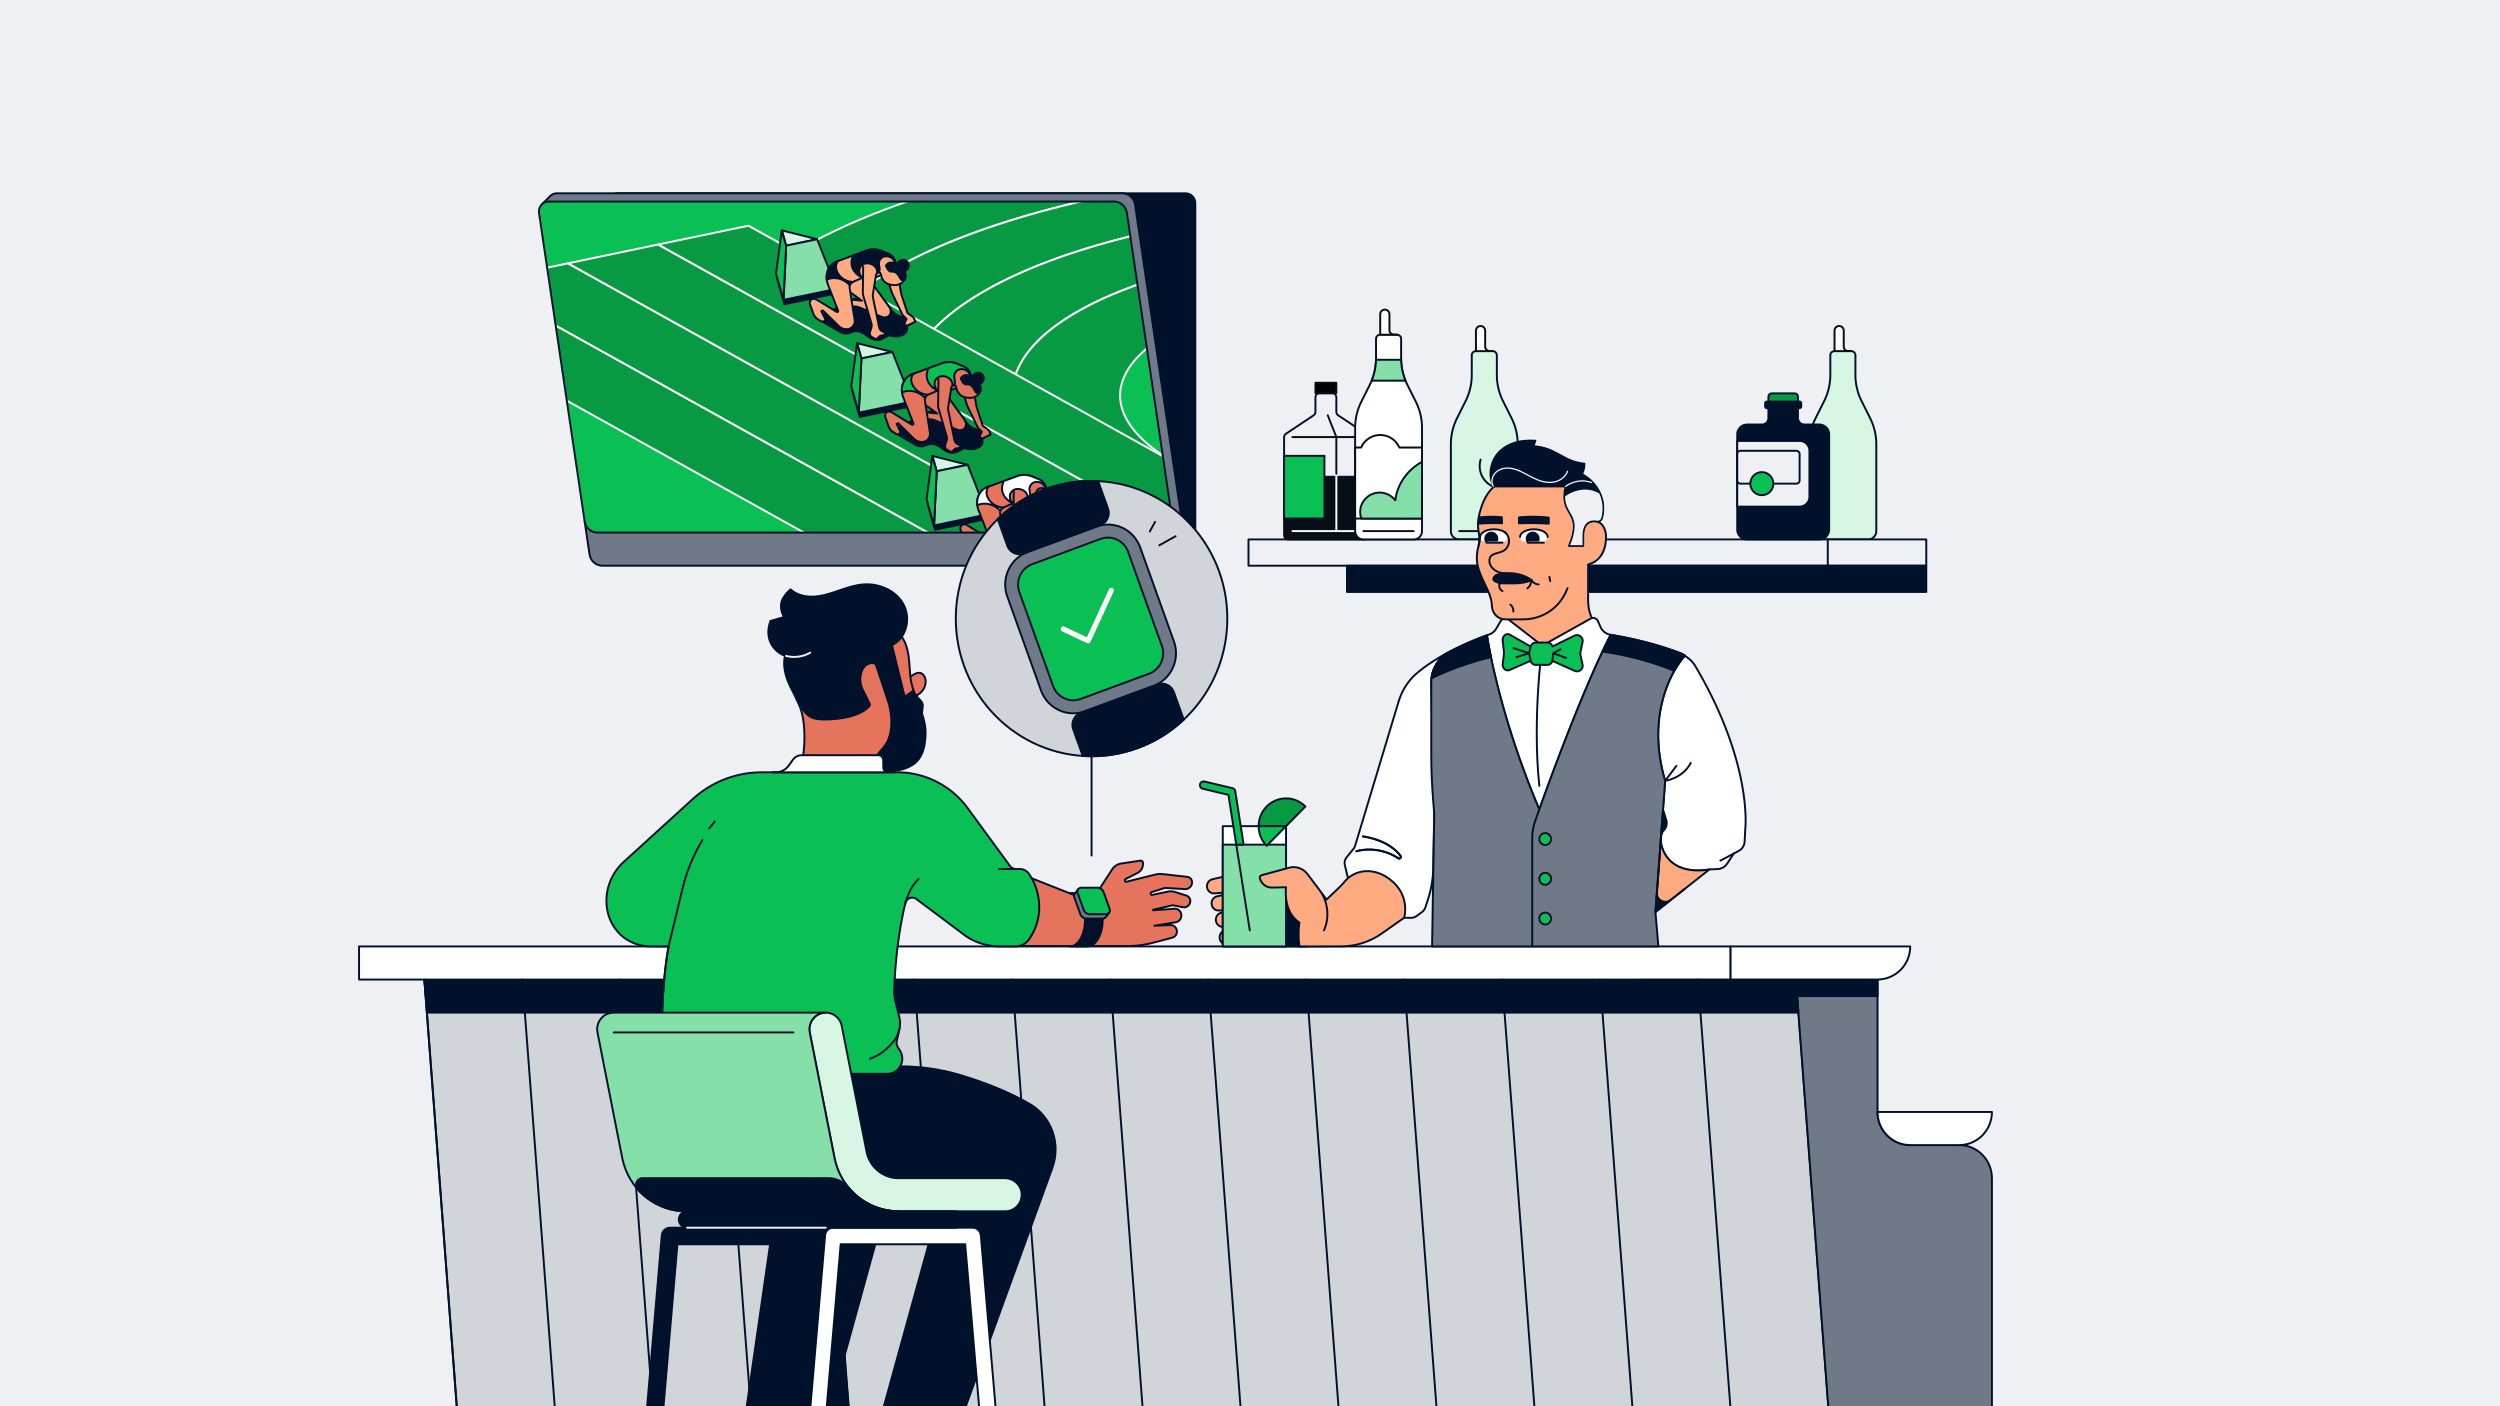 <svg xmlns="http://www.w3.org/2000/svg" fill="none" viewBox="0 0 1920 1080"><rect x="0" y="0" width="1920" height="1080" fill="#333333" stroke="none"/><g clip-path="url(#a)"><path fill="#EEF0F3" d="M0 0H1920V1080H0z"/><g clip-path="url(#b)"><path fill="#D7F5E3" stroke="#00112C" stroke-linecap="round" stroke-linejoin="round" stroke-width="1.5" d="M1146.37 269.66c1.77 0 3.21 1.44 3.21 3.21v15.07c0 6.97 1.62 13.85 4.74 20.09l6.56 13.12a44.9 44.9 0 0 1 4.74 20.09v66.64a6.42 6.42 0 0 1-6.42 6.42h-38.51a6.42 6.42 0 0 1-6.42-6.42v-66.64c0-6.97 1.62-13.85 4.74-20.09l6.56-13.12a44.9 44.9 0 0 0 4.74-20.09v-15.07c0-1.77 1.44-3.21 3.21-3.21h12.85"/><path stroke="#070E15" stroke-linecap="round" stroke-linejoin="round" stroke-width="1.5" d="M1120.69 407.88h38.51M1165.62 366.16v11.23"/><path fill="#fff" stroke="#070E15" stroke-linecap="round" stroke-linejoin="round" stroke-width="1.5" d="M1133.53 269.66v-15.72a3.54 3.54 0 0 1 7.08 0v12.17a3.54 3.54 0 0 0 3.54 3.54h2.21-12.84z"/><path fill="#D7F5E3" stroke="#00112C" stroke-linecap="round" stroke-linejoin="round" stroke-width="1.5" d="M1421.75 269.66c1.77 0 3.21 1.44 3.21 3.21v15.07c0 6.97 1.62 13.85 4.74 20.09l6.56 13.12a44.9 44.9 0 0 1 4.74 20.09v66.64a6.42 6.42 0 0 1-6.42 6.42h-38.51a6.42 6.42 0 0 1-6.42-6.42v-66.64c0-6.97 1.62-13.85 4.74-20.09l6.56-13.12a44.9 44.9 0 0 0 4.74-20.09v-15.07c0-1.77 1.44-3.21 3.21-3.21h12.85"/><path fill="#fff" stroke="#070E15" stroke-linecap="round" stroke-linejoin="round" stroke-width="1.5" d="M1408.91 269.66v-15.72a3.54 3.54 0 0 1 7.08 0v12.17a3.54 3.54 0 0 0 3.54 3.54h2.21-12.84z"/><path fill="#EEF0F3" stroke="#00112C" stroke-linecap="round" stroke-linejoin="round" stroke-width="1.5" d="M1479.38 414.29H958.84v20.17h520.54z"/><path fill="#00112C" stroke="#00112C" stroke-linecap="round" stroke-linejoin="round" stroke-width="1.5" d="M1479.38 434.46h-444.9v20.17h444.9z"/><path stroke="#00112C" stroke-linecap="round" stroke-linejoin="round" stroke-width="1.5" d="M1403.73 414.29v20.17"/><path fill="#00112C" stroke="#00112C" stroke-linecap="round" stroke-linejoin="round" stroke-width="1.5" d="M910.42 148.48H474.11c-4.18 0-7.56 3.38-7.56 7.56l-.15 253.51c0 4.17 3.37 7.56 7.55 7.57l436.46 1.05c4.18.01 7.58-3.38 7.58-7.56V156.04a7.56 7.56 0 0 0-7.56-7.56z"/><path fill="#6F7988" stroke="#00112C" stroke-linecap="round" stroke-linejoin="round" stroke-width="1.5" d="M908.54 425.75a7.66 7.66 0 0 0 1.97-6.35l-3.76-25.43-35.04-236.84c-.74-4.98-4.96-8.66-9.92-8.66H427.73c-2.05 0-3.88.83-5.23 2.15l-6.33 6.32 2.87 1.62 35.03 236.76 3.76 25.43c.74 4.98 4.95 8.66 9.92 8.66h430.23l4.4 2.49 5.8-5.78.14-.14.23-.23z"/><path fill="#6F7988" stroke="#00112C" stroke-linecap="round" stroke-linejoin="round" stroke-width="1.5" d="m449.02 400.38 3.76 25.43c.74 4.98 4.96 8.66 9.92 8.66h434.06c4.6 0 8.12-4.15 7.44-8.76l-3.76-25.43z"/><mask id="c" width="488" height="256" x="413" y="154" maskUnits="userSpaceOnUse" style="mask-type:luminance"><path fill="#fff" d="M900.44 400.28 865.4 163.44c-.74-4.98-4.96-8.66-9.92-8.66H421.42c-4.6 0-8.12 4.15-7.44 8.76l35.04 236.84c.74 4.98 4.96 8.66 9.92 8.66H893c4.6 0 8.12-4.15 7.44-8.76"/></mask><g mask="url(#c)"><path fill="#0ABF53" stroke="#00112C" stroke-linecap="round" stroke-linejoin="round" stroke-width="1.5" d="M867.24 149.22H407.51l41.61 279.92 460.07 1.13z"/><path fill="#089A43" d="M696.81 400.19c-157.36-87.53-88.44-199.45 153.95-249.99s566.44-20.55 723.8 66.98l69.3-14.45c-182.22-101.34-557.44-136.07-838.09-77.56-280.66 58.51-360.46 188.11-178.26 289.46"/><path stroke="#fff" stroke-linecap="round" stroke-linejoin="round" stroke-width="1.5" d="M696.81 400.19c-157.36-87.53-88.44-199.45 153.95-249.99s566.44-20.55 723.8 66.98l69.3-14.45c-182.22-101.34-557.44-136.07-838.09-77.56-280.66 58.51-360.46 188.11-178.26 289.46"/><path fill="#089A43" d="M766.099 385.74c-132.51-73.71-74.47-167.96 129.64-210.52 204.111-42.56 477.001-17.3 609.521 56.41l69.3-14.45c-157.36-87.53-481.42-117.52-723.811-66.98-242.39 50.54-311.31 162.46-153.95 249.99"/><path stroke="#fff" stroke-linecap="round" stroke-linejoin="round" stroke-width="1.5" d="M766.099 385.74c-132.51-73.71-74.47-167.96 129.64-210.52 204.111-42.56 477.001-17.3 609.521 56.41l69.3-14.45c-157.36-87.53-481.42-117.52-723.811-66.98-242.39 50.54-311.31 162.46-153.95 249.99"/><path fill="#089A43" d="M835.399 371.29c-107.67-59.89-60.51-136.47 105.33-171.04 165.841-34.58 387.561-14.06 495.231 45.83l69.3-14.45c-132.51-73.71-405.4-98.96-609.521-56.41-204.11 42.56-262.15 136.81-129.64 210.52"/><path stroke="#fff" stroke-linecap="round" stroke-linejoin="round" stroke-width="1.5" d="M835.399 371.29c-107.67-59.89-60.51-136.47 105.33-171.04 165.841-34.58 387.561-14.06 495.231 45.83l69.3-14.45c-132.51-73.71-405.4-98.96-609.521-56.41-204.11 42.56-262.15 136.81-129.64 210.52"/><path fill="#089A43" d="M904.69 356.84c-82.82-46.07-46.55-104.98 81.03-131.57s298.13-10.81 380.95 35.25l69.3-14.45c-107.67-59.89-329.39-80.41-495.23-45.83s-213 111.16-105.33 171.04"/><path stroke="#fff" stroke-linecap="round" stroke-linejoin="round" stroke-width="1.5" d="M904.69 356.84c-82.82-46.07-46.55-104.98 81.03-131.57s298.13-10.81 380.95 35.25l69.3-14.45c-107.67-59.89-329.39-80.41-495.23-45.83s-213 111.16-105.33 171.04"/><path fill="#089A43" stroke="#fff" stroke-linecap="round" stroke-linejoin="round" stroke-width="1.5" d="m366.89 216.68-69.29 14.44 769.1 427.81 69.3-14.45z"/><path fill="#089A43" stroke="#fff" stroke-linecap="round" stroke-linejoin="round" stroke-width="1.5" d="m436.19 202.23-69.3 14.45L1136 644.48l69.3-14.45z"/><path fill="#089A43" stroke="#fff" stroke-linecap="round" stroke-linejoin="round" stroke-width="1.5" d="m505.479 187.78-69.29 14.45 769.111 427.8 69.29-14.44z"/><path fill="#089A43" stroke="#fff" stroke-linecap="round" stroke-linejoin="round" stroke-width="1.5" d="m574.779 173.33-69.3 14.45 769.111 427.81 69.3-14.45z"/><path fill="#00112C" stroke="#00112C" stroke-linecap="round" stroke-linejoin="round" stroke-width="1.5" d="m642.89 225.19-40.45 8.44-5.69-19.98z"/><path fill="#D7F5E3" stroke="#00112C" stroke-linecap="round" stroke-linejoin="round" stroke-width="1.5" d="m627.539 183.72-23.77 4.96-3.35-11.74z"/><path fill="#85DFA9" stroke="#00112C" stroke-linecap="round" stroke-linejoin="round" stroke-width="1.5" d="m642.61 221.78-15.07-38.06-23.77 4.96-2.03 41.62z"/><path fill="#0ABF53" stroke="#00112C" stroke-linecap="round" stroke-linejoin="round" stroke-width="1.5" d="m600.42 176.94 3.35 11.74-2.03 41.62-5.75-20.18z"/><path fill="#00112C" stroke="#00112C" stroke-linecap="round" stroke-linejoin="round" stroke-width="1.5" d="m702.899 247.08-25.3 13.13c-2.86 1.49-6.57 1.14-9.63-.9l-4.68-3.13c-3.07-2.05-6.8-2.39-9.67-.88-2.54 1.34-5.81 1.16-8.63-.48l-18.01-10.47 36.41-18.43 15.45 4.21 5.79 8.03c1.47 2.04 3.54 3.6 5.85 4.44z"/><path stroke="#85DFA9" stroke-miterlimit="10" d="m645.599 244.36-2.47-7.14"/><path fill="#00112C" d="M679.149 255.71c2.53 1.68 5.73 2.66 8.8 2.68 3.5.02 6.93-1.31 8.29-3.79s.11-6.06-3.08-7.57"/><path stroke="#00112C" stroke-linecap="round" stroke-linejoin="round" stroke-width="1.5" d="M679.149 255.71c2.53 1.68 5.73 2.66 8.8 2.68 3.5.02 6.93-1.31 8.29-3.79s.11-6.06-3.08-7.57"/><path fill="#FFAA80" stroke="#00112C" stroke-linecap="round" stroke-linejoin="round" stroke-width="1.5" d="M650.41 222.6c.24.15 11.58 8.35 11.58 8.35l-10.31-1.03 1.74 5.43 3.63.1c1.1.03 2.22.28 3.29.73l16.84 7.15c2.01.85 4.17.55 5.55-.78 1.73-1.67 1.81-4.51.2-6.76l-18.32-25.44-17.66 4.64 3.48 7.62z"/><path fill="#FFAA80" stroke="#00112C" stroke-linecap="round" stroke-linejoin="round" stroke-width="1.5" d="M670.52 213.18h-6.19c-1 0-1.97.19-2.84.56l-6.52 2.77c-1.81.77-2.79 2.65-2.46 4.72l3.81 24.14c.55 3.47-1.38 6.49-4.64 7.27-2.57.62-5.5-.28-7.6-2.35l-12.11-11.87-1.19.48 2.71 5.62c.26.53.23 1.12-.08 1.55-.71.98-2.14 1.15-3.31.4l-1.9-1.21c-1.67-1.06-2.95-2.66-3.59-4.46l-2.47-7.01c-.63-1.79.14-3.57 1.8-4.14 1-.34 2.18-.18 3.19.44l15.29 9.38c.74.46 1.54-.16 1.23-.95l-7.69-19.71c-3.02-7.74.13-15.64 7.27-18.23l22.72-8.26c3.53-1.28 7.62-1.11 11.46.49l4.82 2.01c2.9 1.21 5.08 3.87 5.61 6.84l4.35 24.26 4.73 14.39 3.64 2.66a4.95 4.95 0 0 1 1.79 2.43l.55 1.68-5.77 2.84c-.44.22-.99.17-1.47-.11-.75-.45-1.09-1.36-.76-2.05l1.33-2.82-2.07-2a6.9 6.9 0 0 1-1.41-1.94l-6.68-13.84c-1.13-2.35-2-4.79-2.58-7.25l-2.43-10.3-7.89 3.08c-.83.32-1.73.49-2.66.49z"/><path fill="#FFAA80" d="m662.94 204.5-.3 20.32c-.01.74.09 1.49.31 2.23l6.29 21.3c.32 1.08.33 2.18.02 3.17l-1.16 3.76c-.42 1.37.34 2.99 1.75 3.74l3 1.6 3.2-2.81 2.21-.31c.71-.1 1.23-.62 1.32-1.33l.09-.73-2.1-1c-1.2-.57-2.1-1.69-2.36-2.94l-4.8-23.09c-.16-.76-.18-1.53-.06-2.26l2.44-15.07c.18-1.1 1.08-1.85 2.23-1.85.71 0 1.37.57 1.47 1.27.31 2.1 1.48 6.21 5.96 7.74 5.93 2.02 14.36.13 12.42-9.42-.11-.55.14-1.01.58-1.27.72-.42 1.15-1.3 1.16-2.21.02-1.22-.73-2.49-1.77-3.32-1.38-1.1-3.33-1.43-4.66-.65-.79.47-1.29 1.34-1.37 2.29-.04.45-.66.53-.96.13"/><path stroke="#00112C" stroke-linecap="round" stroke-linejoin="round" stroke-width="1.5" d="m662.94 204.5-.3 20.32c-.01.74.09 1.49.31 2.23l6.29 21.3c.32 1.08.33 2.18.02 3.17l-1.16 3.76c-.42 1.37.34 2.99 1.75 3.74l3 1.6 3.2-2.81 2.21-.31c.71-.1 1.23-.62 1.32-1.33l.09-.73-2.1-1c-1.2-.57-2.1-1.69-2.36-2.94l-4.8-23.09c-.16-.76-.18-1.53-.06-2.26l2.44-15.07c.18-1.1 1.08-1.85 2.23-1.85.71 0 1.37.57 1.47 1.27.31 2.1 1.48 6.21 5.96 7.74 5.93 2.02 14.36.13 12.42-9.42-.11-.55.14-1.01.58-1.27.72-.42 1.15-1.3 1.16-2.21.02-1.22-.73-2.49-1.77-3.32-1.38-1.1-3.33-1.43-4.66-.65-.79.47-1.29 1.34-1.37 2.29-.04.45-.66.53-.96.13"/><path fill="#00112C" stroke="#00112C" stroke-linecap="round" stroke-linejoin="round" stroke-width="1.5" d="M645.56 212.47c-1.84-1.83-3.18-4.2-3.46-6.6-.25-2.1.39-4.2 1.8-5.54l-.68.25c-5.9 2.14-9.06 7.9-8.28 14.2 3.04-1.38 6.75-1.59 10.27-.47 2.78.88 5.38 2.58 7.45 4.76a4.1 4.1 0 0 1 2.31-2.56h.02c-3.34-.05-6.88-1.51-9.43-4.05zM687.87 203.72v.06c-.09-.48-.19-1.15-.31-1.95-.39-2.65-2.03-5.26-4.51-6.6-.27-.15-.55-.28-.84-.4l-4.82-2.01c-3.83-1.6-7.93-1.78-11.45-.49l-10.6 3.86s-6.03 10.52 7.07 17.26c-1.56-1.36-2.48-3.44-2.48-5.34s.92-3.64 2.38-4.68 3.45-1.38 5.39-1.01c1.54.3 3.08 1.05 4.21 2.24 1.31 1.38 1.97 3.32 1.71 5.02.9-.1 1.49-.8 1.76-1.64s.2-1.78.05-2.7-.36-1.84-.39-2.76c-.05-2.16 1.07-4.13 2.88-5.08s4.26-.84 6.29.29c2.03 1.12 3.44 3.77 3.67 5.94z"/><path fill="#00112C" stroke="#00112C" stroke-linecap="round" stroke-linejoin="round" stroke-width="1.5" d="M687.26 202.34c-1.27-.7-2.74-.92-4.01-.6s-2.33 1.17-2.88 2.32c0 0 1.8 4.85 4.05 4.57s4.38.56 5.93 3.39 2.24 3.76 3.94 3.22 1.72-4.24.58-6.41l-7.63-6.48zM700.7 311.82l-40.45 8.43-5.69-19.97z"/><path fill="#D7F5E3" stroke="#00112C" stroke-linecap="round" stroke-linejoin="round" stroke-width="1.5" d="m685.359 270.35-23.78 4.95-3.35-11.74z"/><path fill="#85DFA9" stroke="#00112C" stroke-linecap="round" stroke-linejoin="round" stroke-width="1.5" d="m700.42 308.4-15.06-38.05-23.78 4.95-2.03 41.62z"/><path fill="#0ABF53" stroke="#00112C" stroke-linecap="round" stroke-linejoin="round" stroke-width="1.5" d="m658.23 263.56 3.35 11.74-2.03 41.62-5.75-20.18z"/><path fill="#00112C" stroke="#00112C" stroke-linecap="round" stroke-linejoin="round" stroke-width="1.5" d="m760.71 333.71-25.3 13.13c-2.86 1.49-6.57 1.14-9.63-.9l-4.68-3.13c-3.07-2.05-6.8-2.39-9.67-.88-2.54 1.34-5.81 1.16-8.63-.48l-18.01-10.47 36.41-18.43 15.45 4.21 5.79 8.03c1.47 2.04 3.54 3.6 5.85 4.44z"/><path stroke="#85DFA9" stroke-miterlimit="10" d="m703.409 330.98-2.47-7.14"/><path fill="#00112C" d="M736.97 342.33c2.53 1.68 5.73 2.66 8.8 2.68 3.5.02 6.93-1.31 8.29-3.79s.11-6.06-3.08-7.57"/><path stroke="#00112C" stroke-linecap="round" stroke-linejoin="round" stroke-width="1.5" d="M736.97 342.33c2.53 1.68 5.73 2.66 8.8 2.68 3.5.02 6.93-1.31 8.29-3.79s.11-6.06-3.08-7.57"/><path fill="#E6735C" stroke="#00112C" stroke-linecap="round" stroke-linejoin="round" stroke-width="1.5" d="M708.22 309.22c.24.15 11.58 8.35 11.58 8.35l-10.31-1.03 1.74 5.43 3.63.1c1.1.03 2.22.28 3.29.73l16.84 7.15c2.01.85 4.17.55 5.55-.78 1.73-1.67 1.81-4.51.2-6.76l-18.32-25.44-17.66 4.64 3.48 7.62z"/><path fill="#E6735C" stroke="#00112C" stroke-linecap="round" stroke-linejoin="round" stroke-width="1.5" d="M728.34 299.8h-6.19c-1 0-1.97.19-2.84.56l-6.52 2.77c-1.81.77-2.79 2.65-2.46 4.72l3.81 24.14c.55 3.47-1.38 6.49-4.64 7.27-2.57.62-5.5-.28-7.6-2.35l-12.11-11.87-1.19.48 2.71 5.62c.26.53.23 1.12-.08 1.55-.71.98-2.14 1.15-3.31.4l-1.9-1.21c-1.67-1.06-2.95-2.66-3.59-4.46l-2.47-7.01c-.63-1.79.14-3.57 1.8-4.14 1-.34 2.18-.18 3.19.44l15.29 9.38c.74.46 1.54-.16 1.23-.95l-7.69-19.71c-3.02-7.74.13-15.64 7.27-18.23l22.72-8.26c3.53-1.28 7.62-1.11 11.46.49l4.82 2.01c2.9 1.21 5.08 3.87 5.61 6.84l4.35 24.26 4.73 14.39 3.64 2.66a4.95 4.95 0 0 1 1.79 2.43l.55 1.68-5.77 2.84c-.44.22-.99.17-1.47-.11-.75-.45-1.09-1.36-.76-2.05l1.33-2.82-2.07-2a6.9 6.9 0 0 1-1.41-1.94l-6.68-13.84c-1.13-2.35-2-4.79-2.58-7.25l-2.43-10.3-7.89 3.08c-.83.32-1.73.49-2.66.49z"/><path fill="#E6735C" d="m720.76 291.12-.3 20.32c-.01.74.09 1.49.31 2.23l6.29 21.3c.32 1.08.33 2.18.02 3.17l-1.16 3.76c-.42 1.37.34 2.99 1.75 3.74l3 1.6 3.2-2.81 2.21-.31c.71-.1 1.23-.62 1.32-1.33l.09-.73-2.1-1c-1.2-.57-2.1-1.69-2.36-2.94l-4.8-23.09c-.16-.76-.18-1.53-.06-2.26l2.44-15.07c.18-1.1 1.08-1.85 2.23-1.85.71 0 1.37.57 1.47 1.27.31 2.1 1.48 6.21 5.96 7.74 5.93 2.02 14.36.13 12.42-9.42-.11-.55.14-1.01.58-1.27.72-.42 1.15-1.3 1.16-2.21.02-1.22-.73-2.49-1.77-3.32-1.38-1.1-3.33-1.43-4.66-.65-.79.47-1.29 1.34-1.37 2.29-.04.45-.66.53-.96.13"/><path stroke="#00112C" stroke-linecap="round" stroke-linejoin="round" stroke-width="1.5" d="m720.76 291.12-.3 20.32c-.01.74.09 1.49.31 2.23l6.29 21.3c.32 1.08.33 2.18.02 3.17l-1.16 3.76c-.42 1.37.34 2.99 1.75 3.74l3 1.6 3.2-2.81 2.21-.31c.71-.1 1.23-.62 1.32-1.33l.09-.73-2.1-1c-1.2-.57-2.1-1.69-2.36-2.94l-4.8-23.09c-.16-.76-.18-1.53-.06-2.26l2.44-15.07c.18-1.1 1.08-1.85 2.23-1.85.71 0 1.37.57 1.47 1.27.31 2.1 1.48 6.21 5.96 7.74 5.93 2.02 14.36.13 12.42-9.42-.11-.55.14-1.01.58-1.27.72-.42 1.15-1.3 1.16-2.21.02-1.22-.73-2.49-1.77-3.32-1.38-1.1-3.33-1.43-4.66-.65-.79.47-1.29 1.34-1.37 2.29-.04.45-.66.53-.96.13"/><path fill="#0ABF53" stroke="#00112C" stroke-linecap="round" stroke-linejoin="round" stroke-width="1.5" d="M703.37 299.09c-1.84-1.83-3.18-4.2-3.46-6.6-.25-2.1.39-4.2 1.8-5.54l-.68.25c-5.9 2.14-9.06 7.9-8.28 14.2 3.04-1.38 6.75-1.59 10.27-.47 2.78.88 5.38 2.58 7.45 4.76a4.1 4.1 0 0 1 2.31-2.56h.02c-3.34-.05-6.88-1.51-9.43-4.05zM745.68 290.34v.06c-.09-.48-.19-1.15-.31-1.95-.39-2.65-2.03-5.26-4.51-6.6-.27-.15-.55-.28-.84-.4l-4.82-2.01c-3.83-1.6-7.93-1.78-11.45-.49l-10.6 3.86s-6.03 10.52 7.07 17.26c-1.56-1.36-2.48-3.44-2.48-5.34s.92-3.64 2.38-4.68 3.45-1.38 5.39-1.01c1.54.3 3.08 1.05 4.21 2.24 1.31 1.38 1.97 3.32 1.71 5.02.9-.1 1.49-.8 1.76-1.64s.2-1.78.05-2.7-.36-1.84-.39-2.76c-.05-2.16 1.07-4.13 2.88-5.08s4.26-.84 6.29.29c2.03 1.12 3.44 3.77 3.67 5.94z"/><path stroke="#00112C" stroke-linecap="round" stroke-linejoin="round" stroke-width="1.5" d="M738.189 290.67c.55-1.15 1.6-2 2.88-2.32s2.74-.09 4.01.6"/><path fill="#00112C" stroke="#00112C" stroke-linecap="round" stroke-linejoin="round" stroke-width="1.5" d="m758.51 398.44-40.45 8.43-5.69-19.97z"/><path fill="#D7F5E3" stroke="#00112C" stroke-linecap="round" stroke-linejoin="round" stroke-width="1.5" d="m743.17 356.97-23.78 4.95-3.34-11.74z"/><path fill="#85DFA9" stroke="#00112C" stroke-linecap="round" stroke-linejoin="round" stroke-width="1.5" d="m758.239 395.02-15.07-38.05-23.78 4.95-2.03 41.63z"/><path fill="#0ABF53" stroke="#00112C" stroke-linecap="round" stroke-linejoin="round" stroke-width="1.5" d="m716.049 350.18 3.34 11.74-2.03 41.63-5.75-20.19z"/><path fill="#00112C" stroke="#00112C" stroke-linecap="round" stroke-linejoin="round" stroke-width="1.5" d="m818.529 420.33-25.3 13.13c-2.86 1.49-6.57 1.14-9.63-.9l-4.68-3.13c-3.07-2.05-6.8-2.39-9.67-.88-2.54 1.34-5.81 1.16-8.63-.48l-18.01-10.47 36.41-18.43 15.45 4.21 5.79 8.03c1.47 2.04 3.54 3.6 5.85 4.44z"/><path fill="#E6735C" stroke="#00112C" stroke-linecap="round" stroke-linejoin="round" stroke-width="1.5" d="M766.03 395.84c.24.15 11.58 8.35 11.58 8.35l-10.31-1.03 1.74 5.43 3.63.1c1.1.03 2.22.28 3.29.73l16.84 7.15c2.01.85 4.17.55 5.55-.78 1.73-1.67 1.81-4.51.2-6.76l-18.32-25.44-17.66 4.64 3.48 7.62z"/><path fill="#E6735C" stroke="#00112C" stroke-linecap="round" stroke-linejoin="round" stroke-width="1.5" d="M786.15 386.43h-6.19c-1 0-1.97.19-2.84.56l-6.52 2.77c-1.81.77-2.79 2.65-2.46 4.72l3.81 24.14c.55 3.47-1.38 6.49-4.64 7.27-2.57.62-5.5-.28-7.6-2.35l-12.11-11.87-1.19.48 2.71 5.62c.26.53.23 1.12-.08 1.55-.71.98-2.14 1.15-3.31.4l-1.9-1.21c-1.67-1.06-2.95-2.66-3.59-4.46l-2.47-7.01c-.63-1.79.14-3.57 1.8-4.14 1-.34 2.18-.18 3.19.44l15.29 9.38c.74.46 1.54-.16 1.23-.95l-7.69-19.71c-3.02-7.74.13-15.64 7.27-18.23l22.72-8.26c3.53-1.28 7.62-1.11 11.46.49l4.82 2.01c2.9 1.21 5.08 3.87 5.61 6.84l4.35 24.26 4.73 14.39 3.64 2.66a4.95 4.95 0 0 1 1.79 2.43l.55 1.68-5.77 2.84c-.44.22-.99.17-1.47-.11-.75-.45-1.09-1.36-.76-2.05l1.33-2.82-2.07-2a6.9 6.9 0 0 1-1.41-1.94l-6.68-13.84c-1.13-2.35-2-4.79-2.58-7.25l-2.43-10.3-7.89 3.08c-.83.32-1.73.49-2.66.49z"/><path fill="#E6735C" d="m778.57 377.74-.3 20.32c-.01.74.09 1.49.31 2.23l6.29 21.3c.32 1.08.33 2.18.02 3.17l-1.16 3.76c-.42 1.37.34 2.99 1.75 3.74l3 1.6 3.2-2.81 2.21-.31c.71-.1 1.23-.62 1.32-1.33l.09-.73-2.1-1c-1.2-.57-2.1-1.69-2.36-2.94l-4.8-23.09c-.16-.76-.18-1.53-.06-2.26l2.44-15.07c.18-1.1 1.08-1.85 2.23-1.85.71 0 1.37.57 1.47 1.27.31 2.1 1.48 6.21 5.96 7.74 5.93 2.02 14.36.13 12.42-9.42-.11-.55.14-1.01.58-1.27.72-.42 1.15-1.3 1.16-2.21.02-1.22-.73-2.49-1.77-3.32-1.38-1.1-3.33-1.43-4.66-.65-.79.47-1.29 1.34-1.37 2.29-.04.45-.66.53-.96.13"/><path stroke="#00112C" stroke-linecap="round" stroke-linejoin="round" stroke-width="1.5" d="m778.57 377.74-.3 20.32c-.01.74.09 1.49.31 2.23l6.29 21.3c.32 1.08.33 2.18.02 3.17l-1.16 3.76c-.42 1.37.34 2.99 1.75 3.74l3 1.6 3.2-2.81 2.21-.31c.71-.1 1.23-.62 1.32-1.33l.09-.73-2.1-1c-1.2-.57-2.1-1.69-2.36-2.94l-4.8-23.09c-.16-.76-.18-1.53-.06-2.26l2.44-15.07c.18-1.1 1.08-1.85 2.23-1.85.71 0 1.37.57 1.47 1.27.31 2.1 1.48 6.21 5.96 7.74 5.93 2.02 14.36.13 12.42-9.42-.11-.55.14-1.01.58-1.27.72-.42 1.15-1.3 1.16-2.21.02-1.22-.73-2.49-1.77-3.32-1.38-1.1-3.33-1.43-4.66-.65-.79.47-1.29 1.34-1.37 2.29-.04.45-.66.53-.96.13"/><path fill="#fff" stroke="#00112C" stroke-linecap="round" stroke-linejoin="round" stroke-width="1.5" d="M761.179 385.71c-1.84-1.83-3.18-4.2-3.46-6.6-.25-2.1.39-4.2 1.8-5.54l-.68.25c-5.9 2.14-9.06 7.9-8.28 14.2 3.04-1.38 6.75-1.59 10.27-.47 2.78.88 5.38 2.58 7.45 4.76a4.1 4.1 0 0 1 2.31-2.56h.02c-3.34-.05-6.88-1.51-9.43-4.05zM803.49 376.96v.06c-.09-.48-.19-1.15-.31-1.95-.39-2.65-2.03-5.26-4.51-6.6-.27-.15-.55-.28-.84-.4l-4.82-2.01c-3.83-1.6-7.93-1.78-11.45-.49l-10.6 3.86s-6.03 10.52 7.07 17.26c-1.56-1.36-2.48-3.44-2.48-5.34s.92-3.64 2.38-4.68 3.45-1.38 5.39-1.01c1.54.3 3.08 1.05 4.21 2.24 1.31 1.38 1.97 3.32 1.71 5.02.9-.1 1.49-.8 1.76-1.64s.2-1.78.05-2.7-.36-1.84-.39-2.76c-.05-2.16 1.07-4.13 2.88-5.08s4.26-.84 6.29.29c2.03 1.12 3.44 3.77 3.67 5.94z"/><path stroke="#00112C" stroke-linecap="round" stroke-linejoin="round" stroke-width="1.5" d="M796 377.3c.55-1.15 1.6-2 2.88-2.32s2.74-.09 4.01.6"/></g><path stroke="#00112C" stroke-linecap="round" stroke-linejoin="round" stroke-width="1.5" d="M900.44 400.28 865.4 163.44c-.74-4.98-4.96-8.66-9.92-8.66H421.42c-4.6 0-8.12 4.15-7.44 8.76l35.04 236.84c.74 4.98 4.96 8.66 9.92 8.66H893c4.6 0 8.12-4.15 7.44-8.76"/><path fill="#D1D5DA" stroke="#00112C" stroke-linecap="round" stroke-linejoin="round" stroke-width="1.5" d="M1379.26 752.29H325.91l25.08 330.53h1053.34z"/><path fill="#6F7988" stroke="#00112C" stroke-linecap="round" stroke-linejoin="round" stroke-width="1.5" d="M1504.72 879.42h-37.69c-13.85 0-25.08-11.38-25.08-25.43v-101.7h-62.7l25.08 330.54h125.47V904.85c0-14.04-11.23-25.43-25.08-25.43"/><path fill="#00112C" stroke="#00112C" stroke-linecap="round" stroke-linejoin="round" stroke-width="1.5" d="M1441.95 752.29H325.91l2.21 25.42h1053.09l-.99-12.71h61.73z"/><path fill="#fff" stroke="#00112C" stroke-linecap="round" stroke-linejoin="round" stroke-width="1.5" d="M1329.1 726.86H275.75v25.43H1329.1z"/><path stroke="#00112C" stroke-linecap="round" stroke-linejoin="round" stroke-width="1.5" d="m325.91 752.29 25.08 330.53M401.15 752.29l25.08 330.53M476.39 752.29l25.08 330.53M551.63 752.29l25.08 330.53M626.87 752.29l25.07 330.53M702.1 752.29l25.08 330.53M777.34 752.29l25.08 330.53M852.58 752.29l25.08 330.53M927.82 752.29l25.08 330.53M1003.06 752.29l25.08 330.53M1078.3 752.29l25.08 330.53M1153.54 752.29l25.08 330.53M1228.78 752.29l25.08 330.53M1304.02 752.29l25.08 330.53"/><path fill="#00112C" stroke="#00112C" stroke-linecap="round" stroke-linejoin="round" stroke-width="1.5" d="M657.06 818.94h34.13c15.79 0 31.49 2.26 46.63 6.8 15.42 4.63 35.17 11.8 52.87 22.02 16.91 9.76 24.26 30.59 17.54 49.11l-72.08 198.56h-61.57l52.6-190.59H571.06v-85.9h86"/><path fill="#089A43" stroke="#00112C" stroke-linecap="round" stroke-linejoin="round" stroke-width="1.5" d="M987.68 613.16c-11.61 0-21.03 9.54-21.03 21.32 0 5.89 2.35 11.22 6.16 15.07l29.74-30.15c-3.81-3.86-9.06-6.24-14.87-6.24"/><path stroke="#00112C" stroke-linecap="round" stroke-linejoin="round" stroke-width="1.5" d="M1147.91 374.14c-4.12-1.38-7.66-4.44-9.65-8.35-1.99-3.9-2.41-8.61-1.14-12.81"/><path fill="#FFAA80" stroke="#00112C" stroke-linecap="round" stroke-linejoin="round" stroke-width="1.5" d="m1197.76 362.39 21.19 39.76s1.28-1.31 2.81-1.61c9.41-1.87 11.52 7.13 11.66 10.8.31 7.87-2.23 19.26-13.73 22.15v28.05c0 6.92 2.26 13.65 6.43 19.13l3.69 4.85-46.04 28.89-28.22-38.87V362.39z"/><path fill="#fff" d="M1110.34 502.14c-7.65 4.21-15.55 9.24-22.25 14.97-6.68 5.71-11.45 13.36-14 21.83l-33.27 110.33a8.3 8.3 0 0 1-1.49 2.82l-5.17 6.41c-1.33 1.64-1.82 3.82-1.33 5.88l1.89 7.94 8.53 32.26 39.51.29c1.86.21 3.73-.29 5.24-1.41l4.05-2.99a7.58 7.58 0 0 0 2.7-3.76l1.94-5.97a83.7 83.7 0 0 0 4.06-24.28l.73-41.25-2.28-100.18c-.21-9.07 4-17.59 11.14-22.89m-36.51 157.03c-9.42-6.35-21.65-8.25-32.1-5.42 10.45-2.83 22.69-.92 32.1 5.42 1.22.82 2.64-.68 1.76-1.86-3.88-5.15-12.09-12.22-28.79-14.94 16.71 2.72 24.92 9.79 28.79 14.94.89 1.18-.54 2.68-1.76 1.86"/><path stroke="#00112C" stroke-linecap="round" stroke-linejoin="round" stroke-width="1.5" d="M1073.83 659.17c-9.42-6.35-21.65-8.25-32.1-5.42 10.45-2.83 22.69-.92 32.1 5.42m0 0c1.22.82 2.64-.68 1.76-1.86m-1.76 1.86c1.22.82 2.65-.68 1.76-1.86m0 0c-3.88-5.15-12.09-12.22-28.79-14.94 16.71 2.72 24.92 9.79 28.79 14.94m34.75-155.17c-7.65 4.21-15.55 9.24-22.25 14.97-6.68 5.71-11.45 13.36-14 21.83l-33.27 110.33a8.3 8.3 0 0 1-1.49 2.82l-5.17 6.41c-1.33 1.64-1.82 3.82-1.33 5.88l1.89 7.94 8.53 32.26 39.51.29c1.86.21 3.73-.29 5.24-1.41l4.05-2.99a7.58 7.58 0 0 0 2.7-3.76l1.94-5.97a83.7 83.7 0 0 0 4.06-24.28l.73-41.25-2.28-100.18c-.21-9.07 4-17.59 11.14-22.89"/><path fill="#FFAA80" stroke="#00112C" stroke-linecap="round" stroke-linejoin="round" stroke-width="1.5" d="m942.66 672.58-11.49 2.67c-2.48.57-4.23 2.81-4.23 5.38 0 3.24 2.73 5.78 5.92 5.5l9.81-.86v-12.69zM946.21 685.73l-11.49 2.67c-2.48.57-4.23 2.81-4.23 5.38 0 3.24 2.73 5.78 5.92 5.5l9.81-.86v-12.69zM949.47 698.3l-11.49 2.67c-2.48.57-4.23 2.81-4.23 5.38 0 3.24 2.73 5.78 5.92 5.5l9.81-.86V698.3zM952.38 711.87l-11.49 2.67c-2.48.57-4.23 2.81-4.23 5.38 0 3.24 2.73 5.78 5.92 5.5l9.81-.86v-12.69z"/><path fill="#00112C" stroke="#00112C" stroke-linecap="round" stroke-linejoin="round" stroke-width="1.5" d="M1004.26 678.11H987.6v48.75h16.66z"/><path fill="#fff" stroke="#00112C" stroke-linecap="round" stroke-linejoin="round" stroke-width="1.5" d="M987.68 634.48h-48.59v92.38h48.59z"/><path fill="#85DFA9" stroke="#00112C" stroke-linecap="round" stroke-linejoin="round" stroke-width="1.5" d="M987.68 648.69h-48.59v78.17h48.59z"/><path fill="#fff" stroke="#00112C" stroke-linecap="round" stroke-linejoin="round" stroke-width="1.5" d="M1237.07 487.58c-3.55-.58-6.57-2.96-8.01-6.31l-1.81-4.21c-.95-2.21-3.57-3.12-5.66-1.95l-37.15 20.77-25.95-20.13c-1.92-1.49-4.7-.95-5.94 1.17l-3.36 5.76a10.6 10.6 0 0 1-5.46 4.61l-1.79.67s8.52 59.28 40.26 133.74c0 0 31.2-88.43 54.87-134.11z"/><path fill="#FFAA80" d="m1061.22 716.92 17.2-12.09s5.91-19.9-14.8-32.03c-5.1-2.99-11.17-4.37-17.01-3.52-3.67.54-7.21 1.98-10.21 4.19-2.76 2.03-4.52 4.85-6.96 7.19-3.53 3.39-7.06 6.77-10.59 10.16l-5-6.63c6.15 8.62 7.33 20.64 2.96 30.32 4.38-9.68 3.2-21.7-2.96-30.32l-9.74-12.92c-3.29-4.37-8.86-6.29-14.1-4.85l-21.04 5.75c-1.06.29-1.67 1.4-1.37 2.47 1.16 4.24 5.01 7.13 9.35 7.03l10.75-.25s-2.74 18.75 10.27 27.11c-.92 6.08-.92 12.27 0 18.36 0 0 1.6 0 4.22-.01 6.17-.02 18-.04 27.98-.07 11.1-.02 21.92-3.47 31.04-9.88z"/><path stroke="#00112C" stroke-linecap="round" stroke-linejoin="round" stroke-width="1.5" d="m1013.85 684.19 5 6.63c3.53-3.39 7.06-6.77 10.59-10.16 2.44-2.34 4.2-5.16 6.96-7.19 3-2.21 6.54-3.65 10.21-4.19 5.84-.85 11.91.53 17.01 3.52 20.71 12.13 14.8 32.03 14.8 32.03l-17.2 12.09-.01.01c-9.12 6.41-19.94 9.86-31.04 9.88-9.98.03-21.81.05-27.98.07-2.62.01-4.22.01-4.22.01-.92-6.09-.92-12.28 0-18.36-13.01-8.36-10.27-27.11-10.27-27.11l-10.75.25c-4.34.1-8.19-2.79-9.35-7.03-.3-1.07.31-2.18 1.37-2.47l21.04-5.75c5.24-1.44 10.81.48 14.1 4.85zm0 0c6.15 8.62 7.33 20.64 2.96 30.32 4.38-9.68 3.2-21.7-2.96-30.32"/><path fill="#fff" stroke="#00112C" stroke-linecap="round" stroke-linejoin="round" stroke-width="1.5" d="M1302.04 511.62c-2.01-3.4-4.82-5.95-8.14-7.97-10.77 12.33-29.66 46.7-15.08 96.03l-3.47 46.88c5.46 28.42 37.51 21.14 37.51 21.14l6.17-.25c3.03-.12 5.82-1.72 7.5-4.28l5.02-7.68 3.81-2.03a8.57 8.57 0 0 0 4.51-7.14l.49-9.46s6.08-50.01-38.33-125.24z"/><path fill="#FFAA80" stroke="#00112C" stroke-linecap="round" stroke-linejoin="round" stroke-width="1.5" d="m1275.35 646.56-3.99 53.89 41.5-32.75s-32.05 7.28-37.51-21.14"/><path fill="#6F7988" d="M1293.9 503.4c-1.24-.76-2.55-1.41-3.93-1.94-9.8-3.74-28.28-9.86-52.9-13.88-23.67 45.69-54.87 134.11-54.87 134.11-31.74-74.46-40.26-133.74-40.26-133.74s-15.24 5.2-31.59 14.19c-7.14 5.3-11.35 13.82-11.14 22.89v52.85c0 11.88.45 23.75 1.37 35.59l.91 11.74-1.65 101.66h173.8l-2.27-26.41 3.99-53.89 3.47-46.88c-14.58-49.33 4.31-83.96 15.08-96.29z"/><path stroke="#00112C" stroke-linecap="round" stroke-linejoin="round" stroke-width="1.5" d="M1182.2 621.69s31.2-88.42 54.87-134.11c24.62 4.02 43.1 10.14 52.9 13.88 1.38.53 2.69 1.18 3.93 1.94h.01c-10.77 12.33-29.66 46.96-15.08 96.29l-3.47 46.88-3.99 53.89 2.27 26.41h-173.8l1.65-101.66-.91-11.74c-.92-11.84-1.37-23.71-1.37-35.59v-52.85c-.21-9.07 4-17.59 11.14-22.89 16.35-8.99 31.59-14.19 31.59-14.19s8.52 59.28 40.26 133.74m0 0-3.16 8.78a38.6 38.6 0 0 0-2.28 13.08v83.07M1041.72 653.75c10.45-2.83 22.69-.92 32.1 5.42 1.22.82 2.64-.68 1.76-1.86-3.88-5.15-12.09-12.22-28.79-14.94"/><path fill="#0ABF53" stroke="#00112C" stroke-linecap="round" stroke-linejoin="round" stroke-width="1.5" d="M1186.71 648.97c2.49 0 4.51-2.051 4.51-4.58s-2.02-4.58-4.51-4.58-4.51 2.051-4.51 4.58 2.02 4.58 4.51 4.58M1186.71 679.5c2.49 0 4.51-2.051 4.51-4.58s-2.02-4.58-4.51-4.58-4.51 2.051-4.51 4.58 2.02 4.58 4.51 4.58M1186.71 710.03c2.49 0 4.51-2.051 4.51-4.58s-2.02-4.58-4.51-4.58-4.51 2.051-4.51 4.58 2.02 4.58 4.51 4.58"/><path stroke="#00112C" stroke-linecap="round" stroke-linejoin="round" stroke-width="1.5" d="m1287.43 588.26-8.61 11.42s13.29-1.67 19.68-13.72M1331.55 655.49l-10.28 5.46"/><path fill="#00112C" stroke="#00112C" stroke-linecap="round" stroke-linejoin="round" stroke-width="1.5" d="M1141.93 487.96s-15.24 5.2-31.59 14.19c-6.04 4.48-9.97 11.28-10.92 18.75 14.6-6.96 29.91-12.39 45.61-16.18-2.23-10.69-3.1-16.77-3.1-16.77zM1293.9 503.4c-1.24-.76-2.55-1.41-3.93-1.94-9.8-3.74-28.28-9.86-52.9-13.88-2.07 3.99-4.19 8.31-6.35 12.87 18.85 2.63 37.39 7.59 55.08 14.72 2.8-5.01 5.66-8.97 8.1-11.77M1275.35 646.81l.29-4.11c.13-1.87.9-3.64 2.18-5a8.19 8.19 0 0 0 1.83-8l-2.46-8.02-1.84 25.12z"/><path fill="#FFAA80" d="M1162.97 368.21c-14.81 0-23.77 10.95-27.4 29.36-.69 3.51-.62 7.12 0 10.64.55 3.09.95 7.31-.02 10.84-1.28 4.66-1.82 9.53-.92 14.28 2.26 11.95 10.8 20.88 11.17 32.07.18 5.68 4.59 10.27 10.19 10.27h13.81c13.29 0 27.8-7.26 34.06-23.99"/><path stroke="#00112C" stroke-linecap="round" stroke-linejoin="round" stroke-width="1.5" d="M1162.97 368.21c-14.81 0-23.77 10.95-27.4 29.36-.69 3.51-.62 7.12 0 10.64.55 3.09.95 7.31-.02 10.84-1.28 4.66-1.82 9.53-.92 14.28 2.26 11.95 10.8 20.88 11.17 32.07.18 5.68 4.59 10.27 10.19 10.27h13.81c13.29 0 27.8-7.26 34.06-23.99"/><path fill="#00112C" d="m1213.5 363.04 4.56 3.05c9.93 6.64 15.21 18.8 12.53 30.55-.1.43-.21.86-.32 1.29-.47 1.71-2.12 2.87-3.83 2.5-5.13-1.11-10.54 1.37-10.54 10.91v7.88h-10.8c11.54-27.75-7.92-21.57-2.77-45.64h-54.95c-4.74-7.19-2.43-16.87.59-22.03 3.02-5.17 8.1-8.9 13.67-10.95s11.61-2.51 17.52-2.13l-1.54 4.26c17.65.97 22.49 11.79 39.22 13.4.03 4.95-2.07 10.07-6.2 12.7"/><path stroke="#00112C" stroke-linecap="round" stroke-linejoin="round" stroke-width="1.5" d="m1213.5 363.04 4.56 3.05c9.93 6.64 15.21 18.8 12.53 30.55-.1.43-.21.86-.32 1.29-.47 1.71-2.12 2.87-3.83 2.5-5.13-1.11-10.54 1.37-10.54 10.91v7.88h-10.8c11.54-27.75-7.92-21.57-2.77-45.64h-54.95c-4.74-7.19-2.43-16.87.59-22.03 3.02-5.17 8.1-8.9 13.67-10.95s11.61-2.51 17.52-2.13l-1.54 4.26c17.65.97 22.49 11.79 39.22 13.4.03 4.95-2.07 10.07-6.2 12.7"/><path fill="#00112C" stroke="#00112C" stroke-linecap="round" stroke-linejoin="round" stroke-width="1.5" d="M1189.43 402.15c-7.61-.47-15.25-.56-22.87-.24v-4.52s11.02-1.35 22.87.15zM1153.41 397.25l.15 4.61c-6.01-.23-12.03-.12-18.03.28.33-1.64.71-3.25 1.13-4.82 3.74-.39 10.08-.8 16.75-.07"/><path stroke="#00112C" stroke-linecap="round" stroke-linejoin="round" stroke-width="1.5" d="M1160.02 464.37c1.56 1.22 2.43 3.29 2.22 5.28"/><path fill="#00112C" stroke="#00112C" stroke-linecap="round" stroke-linejoin="round" stroke-width="1.5" d="M1158.52 440.15c11.52 0 17.84 5.5 17.84 5.5-4 1.55-8.27 2.35-12.58 2.35h-9.97c-2.45 0-4.83-.83-6.73-2.35 0 0-2.4-5.5 11.45-5.5z"/><path stroke="#00112C" stroke-linecap="round" stroke-linejoin="round" stroke-width="1.5" d="m1189.92 443.07.66 3.18"/><path fill="#fff" d="M1184.44 495.88s-7.74 55.59-2.24 107.65Z"/><path stroke="#00112C" stroke-linecap="round" stroke-linejoin="round" stroke-width="1.5" d="M1184.44 495.88s-7.74 55.59-2.24 107.65"/><path fill="#0ABF53" stroke="#00112C" stroke-linecap="round" stroke-linejoin="round" stroke-width="1.5" d="m1209.58 488.02-17.34 8.47c-.41-1.72-1.93-3-3.75-3h-9.16c-1.85 0-3.39 1.32-3.77 3.07l-16.3-9.29c-2.54-1.09-5.24 1.09-5.24 4.24l1.1 10.07-1.1 8.79c0 3.1 2.62 5.27 5.14 4.27l16.37-7.15c.36 1.79 1.92 3.13 3.79 3.13h9.16c1.85 0 3.38-1.31 3.77-3.07l17.42 7.84c2.89 1 5.89-1.18 5.89-4.27l-1.98-9.11 1.98-9.75c0-3.14-3.09-5.33-6-4.23z"/><path fill="#0ABF53" d="m1175.55 507.48-1.23-5.8 1.25-5.12"/><path stroke="#00112C" stroke-linecap="round" stroke-linejoin="round" stroke-width="1.5" d="m1175.55 507.48-1.23-5.8 1.25-5.12"/><path fill="#0ABF53" d="m1162.31 497.77 12.01 3.91-9.63 3"/><path stroke="#00112C" stroke-linecap="round" stroke-linejoin="round" stroke-width="1.5" d="m1162.31 497.77 12.01 3.91-9.63 3"/><path fill="#0ABF53" d="m1198.51 498.66-5.62 3.02 9.82 3.66"/><path stroke="#00112C" stroke-linecap="round" stroke-linejoin="round" stroke-width="1.5" d="m1198.51 498.66-5.62 3.02 9.82 3.66M1192.89 501.68l-.62 5.87"/><path fill="#EEF0F3" stroke="#00112C" stroke-miterlimit="10" d="M1201.45 380.94c-.09 15.7 13.82 13.8 3.65 38.27h10.8v-7.88c0-9.53 5.41-12.02 10.54-10.91 1.71.37 3.36-.79 3.83-2.5.12-.43.23-.86.32-1.29 1.41-6.17.6-12.45-1.91-17.99-3.04-1.83-6.52-2.95-10.04-3.13-6.12-.31-12.12 1.84-17.19 5.42z"/><path stroke="#EEF0F3" stroke-linecap="round" stroke-linejoin="round" d="M1202.33 373.57s8.67-6.94 19.82-3.04M1146.82 373.48c-1.77-3.1-1.01-7.29 1.32-9.98 2.34-2.69 5.97-3.98 9.51-4.01s6.99 1.08 10.22 2.56c3.22 1.48 6.26 3.33 9.44 4.9 4.59 2.27 9.65 3.97 14.73 3.47s10.16-3.6 11.83-8.5"/><path fill="#fff" d="M1169.32 415.82h17.35c1.21-.97 1.92-2.14 1.92-3.41 0-3.28-4.74-5.95-10.6-5.95s-10.6 2.66-10.6 5.95c0 1.27.71 2.44 1.92 3.41z"/><path stroke="#00112C" stroke-linecap="round" stroke-linejoin="round" stroke-width="1.5" d="M1188.6 412.42c0-3.28-4.74-5.95-10.6-5.95-3.66 0-6.88 1.04-8.79 2.62-1.14.95-1.81 2.09-1.81 3.32"/><path fill="#00112C" d="M1177.08 408.3c-2.96 0-5.36 2.43-5.36 5.43 0 .74.15 1.44.41 2.09h9.9c.26-.64.41-1.35.41-2.09 0-3-2.4-5.43-5.36-5.43"/><path stroke="#00112C" stroke-linecap="round" stroke-linejoin="round" stroke-width="1.5" d="M1185.65 416.8h-12.2l-.49-1.75"/><path fill="#fff" d="M1138.68 415.82h17.35c1.21-.97 1.92-2.14 1.92-3.41 0-3.28-4.74-5.95-10.6-5.95s-10.6 2.66-10.6 5.95c0 1.27.71 2.44 1.92 3.41z"/><path stroke="#00112C" stroke-linecap="round" stroke-linejoin="round" stroke-width="1.5" d="M1156.53 409.44c-1.83-1.78-5.26-2.97-9.18-2.97-3.66 0-6.88 1.04-8.79 2.62-1.14.95-1.81 2.09-1.81 3.32-.14 1.75-.43 3.49-.84 5.19l-.35 1.44"/><path fill="#00112C" d="M1145.31 408.3c-2.96 0-5.36 2.43-5.36 5.43 0 .74.15 1.44.41 2.09h9.9c.26-.64.41-1.35.41-2.09 0-3-2.4-5.43-5.36-5.43"/><path stroke="#00112C" stroke-linecap="round" stroke-linejoin="round" stroke-width="1.5" d="M1153.88 416.8h-12.19l-.5-1.75"/><path stroke="#00112C" stroke-linecap="round" stroke-linejoin="round" stroke-width="1.5" d="M1155.73 440.13c-3.29.17-6.63-1.06-8.99-3.3-1.61-1.53-2.79-3.58-2.89-5.78-.31-7.05 7.79-5.49 11.71-8.59 1.75-1.38 2.94-3.42 3.26-5.59.45-3.07-.6-6.19-3.18-8.15M1152.95 446.66c-1.1.94-1.68 2.47-1.49 3.92s1.15 2.77 2.45 3.39M1181.67 448.87c-2.06-.03-4.45-1.31-5.31-3.23 0 0-.66 4.38-3.32 6.22"/><path fill="#0ABF53" stroke="#00112C" stroke-linecap="round" stroke-linejoin="round" stroke-width="1.5" d="M949.45 648.69h5.68l-6.47-41.05a2.82 2.82 0 0 0-2.13-2.32L925 600.21c-1.51-.36-3.02.59-3.37 2.12s.58 3.06 2.09 3.42l19.7 4.68 6.03 38.27zM972.81 649.55l14.87-15.07h-21.03c0 5.89 2.35 11.22 6.16 15.07"/><path stroke="#00112C" stroke-linecap="round" stroke-linejoin="round" stroke-width="1.5" d="m949.45 648.69 10.39 65.84"/><path fill="#00112C" stroke="#00112C" stroke-linecap="round" stroke-linejoin="round" stroke-width="1.5" d="m1293.52 682.96-10.4 8.21c-4.5 3.55-11.07.06-10.64-5.65 1.18-15.93 2.89-38.91 2.88-38.96l-3.99 53.89 22.16-17.48z"/><path fill="#fff" stroke="#00112C" stroke-linecap="round" stroke-linejoin="round" stroke-width="1.5" d="M1329.1 726.86h137.94v.17c0 13.94-11.32 25.25-25.25 25.25H1329.1v-25.43zM1467.03 879.42h37.69c13.85 0 25.08-11.38 25.08-25.43h-87.85c0 14.04 11.23 25.43 25.08 25.43"/><path fill="#E6735C" d="M688.38 515.93c1.86 2.84 5.27 4.24 8.7 4.05 3.34-.18 5.65-3.62 9.11-3.26 2.86.3 4.55 3.35 4.71 6.1.27 4.85-2.93 9.7-7.62 11.55-3.15 1.24-7.31 1.35-10.66.83"/><path stroke="#00112C" stroke-linecap="round" stroke-linejoin="round" stroke-width="1.5" d="M688.38 515.93c1.86 2.84 5.27 4.24 8.7 4.05 3.34-.18 5.65-3.62 9.11-3.26 2.86.3 4.55 3.35 4.71 6.1.27 4.85-2.93 9.7-7.62 11.55-3.15 1.24-7.31 1.35-10.66.83"/><path fill="#E6735C" stroke="#00112C" stroke-linecap="round" stroke-linejoin="round" stroke-width="1.5" d="M616.93 579.82c-1.01 7.61-7.36 13.32-14.93 13.32h68.2c-.05-5.52 3.72-10.32 9.04-11.5l5.59-1.24 16.74-50.08c-.62-1.89-1.17-3.8-1.58-5.73-1.47-6.93-1.23-14.09-2.23-21.1-.73-5.09-2.27-10.28-5.22-14.48 0 .01-.02.03-.03.04l-34.77-6.04-46.24 53.45c1.12 2.3 2.19 4.63 3.08 7.03 3.35 8.98 4.08 23.22 2.35 36.34z"/><path fill="#00112C" stroke="#00112C" stroke-linecap="round" stroke-linejoin="round" stroke-width="1.5" d="m701.57 530.32-6.79 4.78-9.71-39.51 2.3-1.51c2.04-1.34 3.79-3.05 5.15-5.04l.03-.04c5.28-7.74 5.5-18.5.37-26.47-6.05-9.41-18.16-14.52-29.69-13.69-6.53.47-12.78 2.62-18.94 4.72-6.16 2.11-12.43 4.22-18.96 4.61s-13.48-1.16-18.17-5.51c-2.95 2.42-6.55 6.84-7.15 10.51-.6 3.66.2 7.53 2.23 10.69l-10.49 3.06c-5.98 16.09 5.79 25.37 11.16 26.56-1.66 6.81-.07 14.39 2.71 20.86 1.77 4.12 3.93 8.08 5.9 12.11 6.33 11 8.59 16.18 21.72 16.11 12.71-.07 27.77-2.55 34.55-10.44a1.4 1.4 0 0 0 .17-1.53l-5.48-11.18c-2.62-5.36-2.39-12.83 1.29-17.22 2.17-2.6 6.57-4.16 8.92-1.78l10.03 30.31c2.34 9.11 4.1 24.84-5.42 34.84-4.51 4.73-7.08 11.02-7.08 17.59 30.1 0 39.77-6.8 40.61-29.06.16-4.14-.48-8.15-1.54-12.1-.35-1.32-.75-2.63-1.18-3.94 0 0 .15-2.84.49-4.86.33-1.96-.31-3.95-1.73-5.33-1.86-1.81-4.31-4.6-5.27-7.53z"/><path stroke="#EEF0F3" stroke-linecap="round" stroke-linejoin="round" stroke-width="1.5" d="M603.66 503.76c6.2 1.61 13.06.68 18.56-2.49"/><path fill="#00112C" d="M641.28 818.89c-.26-.48-.52-.35-.62-.16q.21.075.39.21c.07-.02.15-.04.23-.05" opacity=".19"/><path fill="#E6735C" stroke="#00112C" stroke-linecap="round" stroke-linejoin="round" stroke-width="1.5" d="m788.92 673.18 37.04 14.61c7 2.76 14.94.2 19.08-6.15l9.06-13.9c1.61-2.48 4.19-4.14 7.09-4.57l14.52-2.18c1.06-.16 2.03.62 2.11 1.7v.09c.24 3.21-1.44 6.24-4.27 7.68l-9.09 4.65c-.46.23-.69.76-.56 1.26.15.58.73.93 1.3.78l21.84-5.44c2-.5 4.08-.64 6.13-.4l18.7 2.12c2.22.25 3.83 2.26 3.62 4.51v.12c-.27 2.84-2.7 4.95-5.49 4.77-6.01-.38-15.3-.92-15.3-.92l-10.29 3.24c-.54.17-.86.74-.73 1.3.14.57.7.93 1.26.81l11.97-2.48c1.85-.38 3.76-.28 5.56.29l8.69 2.75c1.78.56 2.99 2.24 2.99 4.13 0 3.06-2.74 5.36-5.71 4.78l-7.74-1.5-14.95 3.37c-.3.07-.24.52.07.5l16.09-1.18c2.75-.2 5.14 1.88 5.35 4.67v.12c.22 2.74-1.65 5.16-4.31 5.59-6.23 1.01-16.46 2.66-16.46 2.66l12.34-.49c2.62-.1 4.85 1.93 5.03 4.58.16 2.36-1.36 4.5-3.62 5.1l-14.71 3.87a77.8 77.8 0 0 1-19.8 2.56h-90.41l13.57-53.41z"/><path fill="#0ABF53" stroke="#00112C" stroke-linecap="round" stroke-linejoin="round" stroke-width="1.5" d="M584.97 593.14h104.19c21.33 0 41.4 10.25 54.1 27.62l32.31 44.2a5.96 5.96 0 0 0 4.74 2.45l3.09.03c2.83.03 5.45 1.49 6.99 3.9l1.76 2.76s14.38 22.86-1.47 46.76c-2.48 3.74-6.61 6.01-11.05 6.01h-11.6c-9.23 0-18.27-2.7-26.03-7.77l-38.19-28.61c-3.11-2.33-7.55-.72-8.48 3.09-2.78 11.35-7.43 34.61-8.59 67.01-.1 2.86.19 5.72.89 8.49l2.97 11.72c.8 3.17.85 6.48.13 9.67l-1.98 8.84c-.37 1.67-.09 3.42.79 4.88l1.72 2.84c2.27 3.75 2.24 8.47-.06 12.19-2.09 3.38-5.75 5.43-9.68 5.43H509.05s-3.55-52.77 4.42-97.78H500c-9.44 0-18.64-3.71-25.07-10.72-4.02-4.38-7.5-10.39-8.75-18.53-2.04-13.35 3.07-26.8 12.98-35.82l52.76-48.04c14.57-13.27 33.47-20.61 53.06-20.61z"/><path fill="#00112C" stroke="#00112C" stroke-linecap="round" stroke-linejoin="round" stroke-width="1.5" d="M821.57 726.87c6.47 0 11.71-9.16 11.71-20.47s-5.24-20.47-11.71-20.47h13.59c6.47 0 11.71 9.16 11.71 20.47s-5.24 20.47-11.71 20.47z"/><path stroke="#00112C" stroke-linecap="round" stroke-linejoin="round" stroke-width="1.5" d="M509.04 824.65s-3.55-52.77 4.42-97.78l10.93-45.25c2.7-11.16 6.9-21.88 12.48-31.88l2.56-4.57"/><path fill="#00112C" stroke="#00112C" stroke-linecap="round" stroke-linejoin="round" stroke-width="1.5" d="m686.79 868.92.77 8.67c1.01 11.44-.03 22.79-3.06 33.49l-50.81 184.35h-62.42l27.52-190.59 88.01-35.92z"/><path fill="#D7F5E3" stroke="#00112C" stroke-linecap="round" stroke-linejoin="round" stroke-width="1.5" d="M784.62 916.71c-.43-6.76-6.26-11.87-12.94-11.87h-81.59c-11.95 0-22.25-8.55-24.59-20.44l-19.03-96.47c-1.17-5.94-6.32-10.22-12.3-10.22-3.76 0-7.32 1.71-9.7 4.65a12.83 12.83 0 0 0-2.6 10.55l19.03 96.47c4.69 23.77 25.28 40.88 49.19 40.88h82.02c7.2 0 12.99-6.15 12.51-13.56z"/><path fill="#85DFA9" stroke="#00112C" stroke-linecap="round" stroke-linejoin="round" stroke-width="1.5" d="m640.91 889.39-19.03-96.47c-.74-3.73.22-7.61 2.6-10.55s5.94-4.65 9.7-4.65H471.52c-2.89 0-5.75.86-8.03 2.66-3.83 3.02-5.54 7.89-4.62 12.55l19.03 96.47c4.69 23.77 25.28 40.88 49.19 40.88h163.02c-23.91 0-44.5-17.11-49.19-40.88z"/><path stroke="#00112C" stroke-linecap="round" stroke-linejoin="round" stroke-width="1.5" d="M609.33 792.92H471.4"/><path fill="#00112C" stroke="#00112C" stroke-linecap="round" stroke-linejoin="round" stroke-width="1.5" d="M636.32 904.84H493.45c-4.33 0-6.64 5.2-3.75 8.48 9.26 10.49 22.69 16.95 37.37 16.95h163.02c-15.19 0-29.04-6.91-38.32-18.05-3.86-4.63-9.47-7.38-15.45-7.38M652.96 1094.88l-12.54-146.2c-.28-3.28-2.99-5.81-6.25-5.81H514.53c-3.25 0-5.96 2.52-6.25 5.81l-12.54 146.2c-.02.19 0 .37 0 .55h12.53l11.99-139.84H628.4l11.99 139.84h12.53c0-.18.02-.36 0-.55z"/><path fill="#fff" stroke="#00112C" stroke-linecap="round" stroke-linejoin="round" stroke-width="1.5" d="m765.81 1094.88-12.54-146.2c-.28-3.28-2.99-5.81-6.25-5.81h-107.1c-3.25 0-5.96 2.52-6.25 5.81l-12.54 146.2c-.02.19 0 .37 0 .55h12.53l11.99-139.84h95.6l11.99 139.84h12.53c0-.18.02-.36 0-.55z"/><path fill="#00112C" stroke="#00112C" stroke-linecap="round" stroke-linejoin="round" stroke-width="1.5" d="M521.37 936.57a6.3 6.3 0 0 1 6.3-6.3h205.65c3.27 0 6 2.5 6.28 5.76.32 3.68-2.59 6.84-6.28 6.84H527.67a6.3 6.3 0 0 1-6.3-6.3"/><path stroke="#EEF0F3" stroke-linecap="round" stroke-linejoin="round" stroke-width="1.5" d="M527.67 942.87h106.5"/><path stroke="#00112C" stroke-linecap="round" stroke-linejoin="round" stroke-width="1.5" d="M544.68 636.23c1.41-1.78 2.83-3.56 4.24-5.33M780.31 667.42H767.2M668.28 813.03c6.83-2.23 13.51-7.48 18.22-13.52 2.06-2.65 3.47-5.76 4.21-9.05"/><path fill="#fff" stroke="#00112C" stroke-linecap="round" stroke-linejoin="round" stroke-width="1.5" d="m605.71 587.99 3.4-4.7c1.5-2.07 3.88-3.3 6.42-3.3h59.03c2.06 0 3.73 1.67 3.76 3.76l.07 5.64c.03 2.08 1.7 3.76 3.76 3.76h4.61-93.34 2.28c3.96 0 7.68-1.91 10.02-5.15z"/><path stroke="#00112C" stroke-linecap="round" stroke-linejoin="round" stroke-width="1.5" d="M695.31 693.57c1.85-6.62 5.25-13.88 10.17-18.61"/><path fill="#6F7988" stroke="#00112C" stroke-linecap="round" stroke-linejoin="round" stroke-width="1.5" d="m849.31 704.24.02-.02 2.43-3.19-3.09-2.36-3.61-10.08c-.75-2.09-2.71-3.49-4.9-3.49h-9.23l-2.87-2.2-2.47 3.25h.01c-.65.79-.92 1.87-.54 2.94l4.62 12.91c.75 2.09 2.71 3.49 4.9 3.49h12.34c.93 0 1.72-.44 2.25-1.09h.01z"/><path fill="#0ABF53" stroke="#00112C" stroke-linecap="round" stroke-linejoin="round" stroke-width="1.5" d="m847.61 685.24 4.62 12.91c.69 1.94-.72 3.99-2.76 3.99h-12.34c-2.2 0-4.16-1.39-4.9-3.49l-4.62-12.91c-.69-1.94.72-3.99 2.76-3.99h12.34c2.2 0 4.16 1.39 4.9 3.49"/><path stroke="#00112C" stroke-linecap="round" stroke-linejoin="round" stroke-width="1.5" d="M838.32 580.78v76.28"/><path fill="#D1D5DA" stroke="#00112C" stroke-linecap="round" stroke-linejoin="round" stroke-width="1.5" d="M838.32 580.78c57.581 0 104.26-47.324 104.26-105.7s-46.679-105.7-104.26-105.7-104.26 47.323-104.26 105.7c0 58.376 46.679 105.7 104.26 105.7"/><path fill="#6F7988" stroke="#00112C" stroke-linecap="round" stroke-linejoin="round" stroke-width="1.5" d="m885.84 526.81-52.6 19.41c-13.67 5.04-28.79-2.1-33.76-15.96l-25.9-72.14c-4.98-13.86 2.07-29.18 15.74-34.23l52.6-19.41c13.67-5.04 28.79 2.1 33.76 15.96l25.9 72.14c4.98 13.86-2.07 29.18-15.74 34.23"/><path fill="#0ABF53" stroke="#00112C" stroke-linecap="round" stroke-linejoin="round" stroke-width="1.5" d="M829.86 536.81c-8.53 3.15-18-1.33-21.1-9.98l-25.9-72.14c-3.1-8.65 1.31-18.24 9.84-21.39l52.6-19.41c8.53-3.15 18 1.33 21.1 9.98l25.9 72.14c3.1 8.65-1.31 18.24-9.84 21.39z"/><path fill="#00112C" stroke="#00112C" stroke-linecap="round" stroke-linejoin="round" stroke-width="1.5" d="m888.93 525.67-58.79 21.69c-5.13 1.89-7.77 7.64-5.9 12.84l7.31 20.36c13.99.93 28.4-.98 42.42-6.15a103.6 103.6 0 0 0 35.16-21.73l-7.55-21.03c-1.87-5.2-7.53-7.88-12.66-5.99zM786.23 425.03l58.79-21.69c5.13-1.89 7.77-7.64 5.9-12.84l-7.55-21.03c-13.45-.67-27.26 1.31-40.71 6.27-14.02 5.17-26.27 13.1-36.4 22.93l7.31 20.36c1.87 5.2 7.53 7.88 12.66 5.99z"/><path stroke="#fff" stroke-linecap="round" stroke-linejoin="round" stroke-width="4" d="m816.59 483.09 19.09 9.03 17.8-38.71"/><path stroke="#00112C" stroke-linecap="round" stroke-linejoin="round" stroke-width="1.5" d="m883.06 408.16 4.03-7.35M890.31 418.79l12.5-6.95"/><path fill="#089A43" stroke="#00112C" stroke-linecap="round" stroke-linejoin="round" stroke-width="1.5" d="M1380.83 309.66v-5.04c0-1.39-1.13-2.52-2.52-2.52h-17.65c-1.39 0-2.52 1.13-2.52 2.52v5.04z"/><path fill="#00112C" stroke="#00112C" stroke-linecap="round" stroke-linejoin="round" stroke-width="1.5" d="M1397.22 326.05h-11.35c-2.78 0-5.04-2.26-5.04-5.04v-6.3c0-.7.56-1.26 1.26-1.26s1.26-.56 1.26-1.26v-2.52c0-.7-.56-1.26-1.26-1.26h-25.21c-.7 0-1.26.56-1.26 1.26v2.52c0 .7.56 1.26 1.26 1.26s1.26.56 1.26 1.26v6.3c0 2.78-2.26 5.04-5.04 5.04h-11.35a7.56 7.56 0 0 0-7.56 7.56v73.12a7.56 7.56 0 0 0 7.56 7.56h55.47a7.56 7.56 0 0 0 7.56-7.56v-73.12a7.56 7.56 0 0 0-7.56-7.56"/><path fill="#EEF0F3" stroke="#00112C" stroke-linecap="round" stroke-linejoin="round" stroke-width="1.5" d="M1382.09 389.08h-47.91v-50.43h47.91a7.56 7.56 0 0 1 7.56 7.56v35.3a7.56 7.56 0 0 1-7.56 7.56z"/><path fill="#EEF0F3" stroke="#00112C" stroke-linecap="round" stroke-linejoin="round" stroke-width="1.5" d="M1379.58 346.22h-42.87a2.52 2.52 0 0 0-2.52 2.52v20.17c0 1.392 1.13 2.52 2.52 2.52h42.87c1.39 0 2.52-1.128 2.52-2.52v-20.17c0-1.392-1.13-2.52-2.52-2.52"/><path fill="#0ABF53" stroke="#00112C" stroke-linecap="round" stroke-linejoin="round" stroke-width="1.5" d="M1353.1 380.28a8.82 8.82 0 1 0-.002-17.642 8.82 8.82 0 0 0 .002 17.642"/><path fill="#070E15" stroke="#070E15" stroke-linecap="round" stroke-linejoin="round" stroke-width="1.5" d="M986.2 366.16v44.93c0 1.77 1.44 3.21 3.21 3.21h57.76c1.77 0 3.21-1.44 3.21-3.21v-44.93z"/><path fill="#EEF0F3" stroke="#00112C" stroke-linecap="round" stroke-linejoin="round" stroke-width="1.5" d="M1050.38 335.79c0-1.07-.54-2.07-1.43-2.67l-21.21-14.14c-.89-.6-1.43-1.6-1.43-2.67v-11.12c0-1.77-1.44-3.21-3.21-3.21h-9.63c-1.77 0-3.21 1.44-3.21 3.21v11.12c0 1.07-.54 2.07-1.43 2.67l-21.21 14.14c-.89.6-1.43 1.6-1.43 2.67v30.37h64.18v-30.37z"/><path stroke="#fff" stroke-linecap="round" stroke-linejoin="round" stroke-width="1.5" d="m1019.72 318.98 6.59 16.69v72.21M992.62 407.88h51.34"/><path stroke="#070E15" stroke-linecap="round" stroke-linejoin="round" stroke-width="1.5" d="M992.62 335.67h51.34"/><path fill="#0ABF53" stroke="#00112C" stroke-linecap="round" stroke-linejoin="round" stroke-width="1.5" d="M1017.17 350.11H986.2v48.13h30.97z"/><path stroke="#060E16" stroke-linecap="round" stroke-linejoin="round" stroke-width="1.5" d="m1019.72 318.98 6.59 16.69v28.2"/><path fill="#000" stroke="#070E15" stroke-linecap="round" stroke-linejoin="round" stroke-width="1.5" d="M1026.31 293.96h-16.04v8.02h16.04z"/><path fill="#fff" stroke="#00112C" stroke-linecap="round" stroke-linejoin="round" stroke-width="1.5" d="M1072.85 257.05c1.77 0 3.21 1.44 3.21 3.21v15.07c0 6.97 1.62 13.85 4.74 20.09l6.56 13.12a44.9 44.9 0 0 1 4.74 20.09v79.25a6.42 6.42 0 0 1-6.42 6.42h-38.51a6.42 6.42 0 0 1-6.42-6.42v-79.25c0-6.97 1.62-13.85 4.74-20.09l6.56-13.12a44.9 44.9 0 0 0 4.74-20.09v-15.07c0-1.77 1.44-3.21 3.21-3.21h12.85"/><path stroke="#070E15" stroke-linecap="round" stroke-linejoin="round" stroke-width="1.5" d="M1047.17 407.88h38.51"/><path fill="#85DFA9" stroke="#00112C" stroke-linecap="round" stroke-linejoin="round" stroke-width="1.5" d="M1076.08 276.31h-19.31a44.8 44.8 0 0 1-3.34 16.04h25.99a44.8 44.8 0 0 1-3.34-16.04"/><path fill="#fff" stroke="#070E15" stroke-linecap="round" stroke-linejoin="round" stroke-width="1.5" d="M1074.71 343.7c-2.48-5.66-8.12-9.63-14.7-9.63s-12.22 3.96-14.7 9.63h-4.55v54.55h51.34V343.7z"/><path stroke="#070E15" stroke-linecap="round" stroke-linejoin="round" stroke-width="1.5" d="M1092.1 366.16v11.23"/><path fill="#fff" stroke="#070E15" stroke-linecap="round" stroke-linejoin="round" stroke-width="1.5" d="M1060.01 257.05v-15.72a3.54 3.54 0 0 1 7.08 0v12.17a3.54 3.54 0 0 0 3.54 3.54h2.21H1060z"/><path fill="#85DFA9" stroke="#00112C" stroke-linecap="round" stroke-linejoin="round" stroke-width="1.5" d="M1092.1 354.75c-10.99 5.8-19.12 17.1-20.51 29.51-3.23-4.31-8.92-6.63-14.24-5.83-5.33.8-10.07 4.7-11.9 9.76-1.16 3.22-1.1 6.83.02 10.06h46.63z"/><path fill="#00112C" stroke="#00112C" stroke-linecap="round" stroke-linejoin="round" stroke-width="1.5" d="M693.6 208.34a4.38 4.38 0 1 0 0-8.76 4.38 4.38 0 0 0 0 8.76M744.81 288.96c-1.27-.7-2.74-.92-4.01-.6s-2.33 1.17-2.88 2.32c0 0 1.8 4.85 4.05 4.57s4.38.56 5.93 3.39 2.24 3.76 3.94 3.22 1.72-4.24.58-6.41l-7.63-6.48z"/><path fill="#00112C" stroke="#00112C" stroke-linecap="round" stroke-linejoin="round" stroke-width="1.5" d="M751.16 294.96a4.38 4.38 0 1 0 0-8.76 4.38 4.38 0 0 0 0 8.76"/></g></g><defs><clipPath id="a"><path fill="#fff" d="M0 0H1920V1080H0z"/></clipPath><clipPath id="b"><path fill="#fff" d="M0 0H1369.6V1000.18H0z" transform="translate(275 96)"/></clipPath></defs></svg>